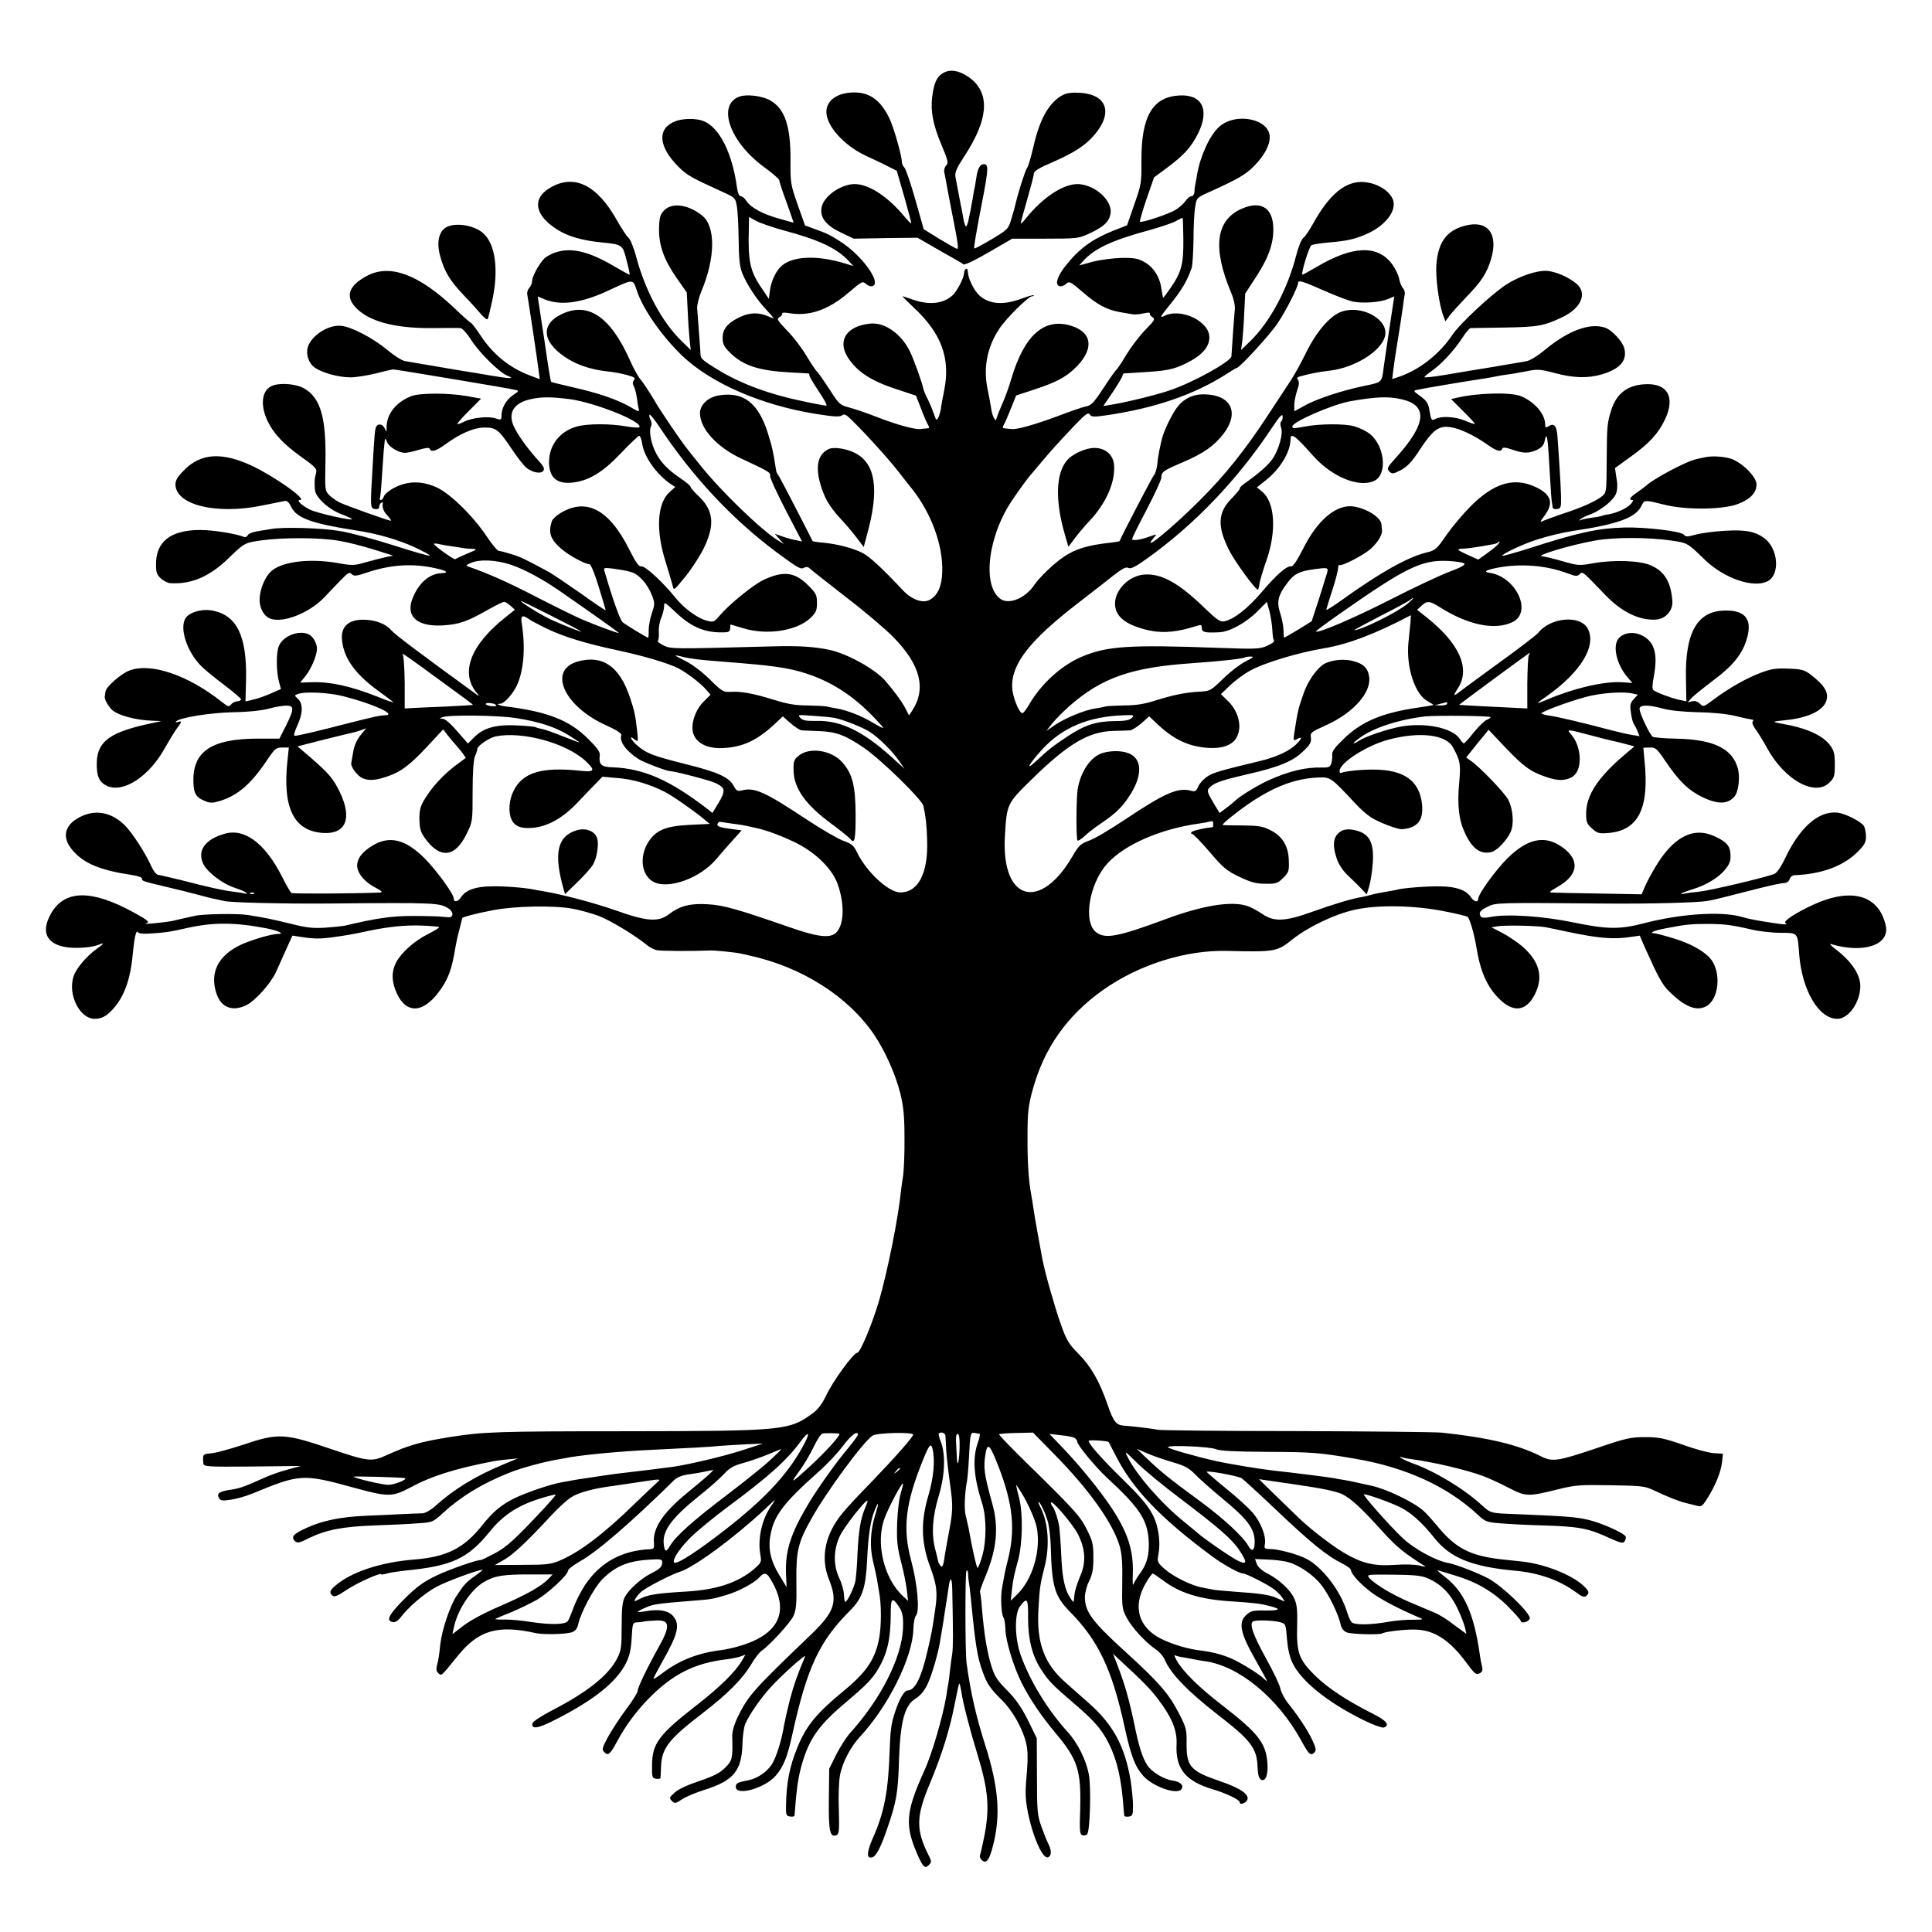 <?xml version="1.0" standalone="no"?>
<!DOCTYPE svg PUBLIC "-//W3C//DTD SVG 20010904//EN"
 "http://www.w3.org/TR/2001/REC-SVG-20010904/DTD/svg10.dtd">
<svg version="1.0" xmlns="http://www.w3.org/2000/svg"
 width="1024pt" height="1024pt" viewBox="0 0 1024 1024"
 preserveAspectRatio="xMidYMid meet">
<g transform="translate(0,1024) scale(0.1,-0.1)"
fill="#000000" stroke="none">
<path d="M4997 9852 c-32 -19 -47 -53 -56 -124 -10 -76 4 -149 49 -256 35 -83
38 -96 25 -109 -8 -8 -13 -24 -10 -36 2 -12 12 -60 20 -107 9 -47 22 -116 30
-155 23 -116 26 -145 18 -144 -4 0 -46 24 -93 52 l-84 52 -44 155 c-24 85 -50
162 -58 171 -8 8 -14 22 -14 30 0 34 -44 188 -67 234 -46 94 -103 135 -185
135 -88 0 -148 -41 -148 -103 0 -75 94 -179 210 -233 41 -19 95 -44 119 -57
l44 -22 39 -135 c21 -74 38 -139 38 -143 0 -5 -16 11 -36 35 -84 101 -180 167
-255 172 -74 6 -176 -63 -185 -126 -8 -52 25 -94 104 -131 l67 -32 169 3 169
2 76 -44 c42 -24 94 -54 116 -66 22 -12 45 -26 51 -31 6 -5 59 20 135 64 l124
72 175 0 c171 0 176 1 235 28 75 35 103 61 111 104 12 66 -75 149 -165 157
-78 6 -190 -65 -284 -182 -15 -19 -27 -30 -27 -25 0 4 16 62 35 128 19 66 35
127 35 136 0 12 31 31 98 59 120 53 176 90 224 147 98 115 65 212 -76 221 -43
3 -72 -1 -92 -11 -73 -38 -124 -128 -157 -276 -13 -54 -27 -105 -34 -112 -9
-12 -45 -124 -59 -184 -2 -11 -12 -47 -22 -80 -18 -60 -18 -60 -106 -113 -49
-29 -90 -51 -92 -49 -4 4 8 75 50 291 24 130 25 156 1 156 -20 0 -33 -22 -40
-70 -4 -25 -8 -49 -9 -55 -2 -5 -7 -32 -11 -60 -5 -27 -10 -52 -10 -55 -1 -3
-5 -24 -10 -47 -4 -24 -11 -43 -15 -43 -4 0 -11 21 -15 48 -5 26 -9 52 -11 57
-3 17 -25 129 -30 158 -4 22 6 46 46 107 134 203 140 345 19 425 -50 33 -96
39 -132 17z"/>
<path d="M3919 9728 c-119 -43 -53 -237 126 -370 47 -34 85 -67 85 -73 0 -6
17 -59 39 -118 21 -59 38 -107 37 -107 -1 0 -35 9 -76 21 -87 24 -150 58 -174
94 -9 14 -22 25 -30 25 -8 0 -16 18 -20 47 -25 184 -94 320 -179 352 -39 15
-111 14 -151 -3 -94 -39 -86 -133 19 -239 46 -46 70 -59 226 -130 75 -34 77
-36 84 -78 5 -24 9 -105 10 -179 1 -105 6 -145 20 -180 24 -59 76 -138 126
-191 21 -23 39 -43 39 -45 0 -2 -16 4 -35 12 -46 19 -92 17 -140 -5 -66 -30
-95 -64 -95 -111 0 -33 7 -47 38 -78 70 -70 153 -97 322 -106 52 -3 96 -5 98
-6 1 0 2 -5 2 -10 0 -6 23 -44 50 -85 28 -41 46 -75 40 -75 -6 0 -57 9 -113
21 -187 38 -339 94 -465 171 -75 46 -89 58 -89 78 0 8 -4 60 -8 115 -4 55 -9
114 -10 131 -1 17 9 57 22 89 75 178 77 345 4 403 -73 58 -157 70 -200 28 -22
-23 -26 -36 -28 -94 -2 -90 25 -167 93 -265 l54 -77 5 -98 c2 -53 7 -122 10
-152 l6 -55 -46 45 c-106 102 -196 270 -245 456 -12 43 -29 86 -39 94 -10 8
-37 50 -61 92 -105 188 -227 248 -354 173 -99 -58 -82 -148 41 -224 57 -35
131 -56 233 -66 109 -11 110 -11 131 -95 11 -40 18 -74 16 -76 -1 -1 -36 18
-77 42 -135 80 -227 103 -310 78 -25 -7 -56 -24 -67 -36 -30 -33 -63 -95 -63
-119 0 -11 -7 -27 -15 -35 -8 -9 -13 -25 -10 -37 5 -26 55 -356 61 -410 l5
-37 -50 19 c-112 42 -200 114 -268 219 -21 31 -42 59 -47 61 -6 2 -48 40 -94
84 -184 172 -333 228 -453 167 -97 -50 -120 -106 -68 -165 67 -76 203 -115
404 -114 77 1 147 1 156 0 9 0 36 -30 59 -67 45 -68 148 -169 189 -185 44 -18
16 -17 -91 1 -58 10 -123 21 -145 24 -31 5 -178 30 -306 52 -15 2 -58 29 -95
60 -76 63 -189 122 -244 127 -66 7 -155 -49 -176 -111 -12 -38 3 -87 36 -110
39 -28 127 -52 190 -52 29 0 90 10 135 21 45 12 87 21 92 21 13 0 613 -100
644 -108 24 -5 23 -6 -11 -29 -36 -25 -60 -68 -60 -109 0 -22 -3 -23 -30 -14
-38 14 -126 4 -168 -17 -17 -9 -34 -15 -36 -12 -2 2 25 33 61 69 l65 65 -77
14 c-100 17 -249 17 -294 -1 -80 -32 -128 -92 -130 -162 0 -30 -1 -31 -9 -10
-10 23 -34 30 -45 12 -8 -12 -10 -38 -20 -213 -13 -217 -13 -222 13 -225 14
-2 22 2 22 12 0 8 5 18 10 21 6 4 10 3 9 -2 -4 -23 3 -43 26 -67 13 -14 20
-26 16 -26 -12 0 -230 78 -269 96 -17 8 -43 26 -56 39 -24 24 -24 27 -21 177
4 232 -25 336 -109 387 -39 25 -124 34 -169 18 -59 -20 -71 -101 -28 -190 32
-66 83 -120 177 -188 79 -56 85 -64 79 -88 -8 -28 -9 -39 -6 -85 1 -40 71
-105 140 -131 29 -11 55 -23 57 -26 7 -12 -186 31 -223 50 -45 22 -74 51 -53
51 41 0 -131 122 -252 180 -159 75 -272 69 -360 -20 -36 -35 -48 -55 -48 -77
0 -109 216 -162 456 -113 60 12 116 23 125 25 10 2 22 -9 32 -31 29 -60 109
-89 342 -125 114 -17 224 -49 314 -90 46 -22 82 -41 79 -44 -3 -3 -88 21 -190
54 -101 32 -229 67 -284 76 -96 17 -305 23 -368 11 -16 -3 -49 -8 -73 -12 -25
-4 -47 -13 -50 -21 -3 -8 -12 -12 -22 -8 -44 17 -164 36 -229 36 -158 0 -237
-62 -235 -185 0 -41 5 -54 27 -73 15 -13 37 -24 49 -24 109 -7 206 34 304 128
89 86 88 86 180 99 117 16 309 15 408 -2 44 -7 127 -28 184 -46 l105 -33 -40
-8 c-21 -5 -69 -17 -105 -27 -61 -18 -72 -18 -145 -5 -152 27 -300 9 -357 -43
-29 -26 -55 -83 -60 -134 -6 -53 18 -103 56 -117 67 -25 205 29 285 112 27 29
68 71 91 95 36 37 43 41 55 29 12 -12 24 -11 83 9 117 39 226 48 337 27 76
-14 105 -29 57 -31 -62 -2 -117 -47 -151 -125 -44 -100 15 -159 154 -152 86 5
129 19 235 79 44 25 86 46 93 46 6 0 22 -10 34 -21 l23 -21 -49 -39 c-187
-148 -243 -296 -152 -403 12 -14 12 -17 2 -10 -311 226 -437 321 -457 344 -27
32 -78 53 -138 55 -87 4 -131 -36 -122 -110 10 -93 67 -174 184 -261 43 -31
82 -61 87 -65 5 -5 -31 7 -80 27 -147 58 -253 81 -351 78 l-62 -2 29 36 c30
38 60 109 60 143 0 30 -21 66 -44 77 -53 24 -136 -9 -158 -62 -15 -35 -14
-137 1 -191 l10 -37 -52 -23 c-29 -13 -71 -28 -94 -33 l-42 -10 3 112 c6 237
-50 350 -186 371 -52 8 -115 -11 -134 -41 -34 -51 5 -175 80 -252 17 -18 72
-63 121 -100 49 -37 90 -72 92 -77 2 -6 -7 -11 -19 -12 -13 -1 -28 -9 -34 -18
-10 -13 -16 -11 -50 16 -178 141 -375 208 -488 165 -46 -18 -125 -87 -127
-112 -1 -8 -2 -20 -4 -26 -2 -16 23 -59 44 -75 35 -27 125 -50 206 -53 l50 -2
-45 -10 c-223 -46 -293 -95 -297 -207 -2 -74 12 -106 53 -126 87 -41 225 49
309 202 21 37 48 82 61 100 29 38 30 44 6 36 -9 -3 -13 -2 -9 3 19 20 177 46
302 49 79 1 153 9 190 19 32 9 74 16 92 16 43 0 43 -17 -1 -106 l-35 -69 -118
0 c-237 -1 -337 -65 -338 -216 0 -74 11 -94 62 -115 26 -11 39 -11 77 0 98 30
168 91 259 228 34 50 42 56 73 56 l35 0 -7 -66 c-28 -254 33 -378 190 -387
120 -7 154 78 87 217 -35 71 -57 98 -155 183 l-69 59 129 33 c71 18 141 35
156 38 15 3 39 10 53 15 l26 10 -31 -38 c-20 -25 -33 -56 -38 -88 -5 -27 -9
-52 -10 -57 -6 -19 32 -70 60 -82 36 -15 73 -11 138 12 68 24 117 62 207 159
l82 88 23 -30 c12 -16 31 -38 41 -49 10 -11 27 -32 38 -46 l18 -26 -42 -31
c-78 -57 -144 -129 -185 -203 -15 -27 -20 -53 -19 -96 2 -51 7 -66 37 -106 77
-100 154 -89 213 33 32 65 32 66 32 225 0 103 5 170 13 188 7 16 12 32 12 37
0 17 62 59 98 67 141 28 372 -35 475 -130 55 -51 50 -61 -30 -52 -200 21 -302
-9 -350 -105 -25 -48 -30 -114 -12 -153 17 -37 50 -50 111 -45 80 7 160 51
237 132 36 38 81 85 100 104 l34 35 81 -7 c80 -6 172 -33 251 -74 41 -21 157
-102 208 -145 l29 -24 -104 -5 c-128 -6 -180 -27 -221 -90 -51 -80 -37 -181
30 -214 81 -38 246 23 330 123 26 31 67 78 91 104 l43 48 -48 6 c-69 9 -85 15
-80 28 3 7 8 11 13 11 5 -1 29 -4 54 -8 25 -3 56 -8 70 -10 14 -3 39 -8 55
-12 61 -12 132 -38 215 -77 107 -51 197 -137 228 -218 40 -109 37 -223 -8
-264 -32 -29 -99 -21 -244 30 -274 95 -349 117 -433 122 -93 6 -150 -8 -209
-54 -55 -41 -116 -37 -276 20 -107 38 -289 87 -388 103 -14 2 -34 6 -45 8 -50
11 -166 20 -232 18 -83 -1 -135 -20 -159 -57 -16 -25 -39 -30 -39 -7 0 23 -92
150 -155 213 -102 102 -188 122 -279 65 -48 -31 -70 -56 -77 -92 -8 -41 29
-92 91 -126 43 -23 46 -28 25 -29 -156 -6 -457 -7 -466 -2 -5 5 -28 43 -49 86
-90 178 -200 260 -307 227 -103 -30 -144 -90 -110 -160 22 -44 102 -105 167
-126 28 -9 55 -21 60 -26 6 -6 5 -7 -5 -4 -8 2 -37 7 -65 10 -57 7 -123 22
-275 61 -58 14 -113 27 -122 28 -10 1 -26 22 -39 52 -33 71 -100 174 -139 212
-66 64 -144 82 -220 50 -96 -41 -118 -111 -56 -183 60 -71 148 -107 316 -132
33 -5 54 -13 53 -20 -3 -11 6 -14 142 -46 39 -9 104 -25 145 -36 41 -11 86
-23 100 -25 14 -3 36 -8 50 -11 33 -8 320 -15 550 -13 574 5 590 4 638 -27 13
-8 22 -23 20 -32 -3 -14 -11 -16 -43 -12 -22 3 -96 5 -165 5 -115 0 -186 -10
-365 -52 -11 -2 -56 -7 -100 -10 -65 -4 -99 -1 -185 21 -103 25 -122 29 -225
46 -54 9 -245 6 -285 -5 -14 -3 -36 -8 -50 -11 -14 -3 -41 -9 -60 -14 -38 -9
-177 -22 -146 -14 16 5 15 8 -10 26 -16 10 -58 34 -94 52 -213 108 -349 92
-412 -51 -35 -78 -6 -133 80 -151 48 -11 139 -6 178 8 40 16 40 12 -2 -18 -57
-42 -110 -104 -124 -147 -32 -96 32 -225 112 -225 37 0 63 14 98 53 59 66 92
157 104 294 8 83 18 126 26 113 6 -9 29 -11 81 -7 72 5 86 7 179 28 139 31
253 31 420 -1 65 -13 102 -30 64 -30 -34 0 -136 -30 -194 -56 -123 -56 -171
-150 -132 -262 25 -74 87 -96 161 -58 47 25 127 115 154 174 14 31 39 88 56
125 l31 68 45 -7 c89 -13 109 -12 253 11 19 3 64 12 100 20 109 23 203 33 291
29 46 -2 86 -5 88 -8 3 -3 -23 -19 -57 -36 -74 -37 -144 -100 -171 -152 -25
-50 -24 -102 5 -165 50 -106 136 -104 220 7 51 67 71 121 90 240 3 19 12 61
21 93 8 32 15 59 15 61 0 5 75 25 160 41 114 23 324 27 422 9 42 -7 107 -26
145 -40 62 -25 190 -102 253 -154 14 -11 36 -23 50 -26 22 -5 177 -6 280 -2
27 2 140 -10 170 -17 3 -1 21 -5 40 -9 280 -61 524 -216 663 -420 58 -86 114
-211 139 -312 17 -70 22 -120 22 -234 1 -80 -3 -170 -7 -200 -5 -30 -10 -68
-12 -85 -13 -135 -70 -421 -116 -580 -36 -123 -100 -275 -115 -275 -20 0 -130
-151 -166 -228 -21 -44 -43 -73 -72 -94 -124 -90 -153 -93 -986 -94 -683 0
-759 -3 -930 -30 -158 -25 -222 -43 -339 -96 -80 -37 -99 -35 -291 30 -253 86
-283 88 -476 23 -67 -22 -140 -42 -165 -44 -45 -4 -45 -4 -41 -54 2 -17 21
-18 259 -16 l258 3 -70 -19 c-38 -10 -95 -30 -125 -44 -100 -45 -129 -56 -177
-63 -59 -8 -76 -20 -63 -43 8 -15 17 -17 63 -10 29 4 82 19 118 34 249 103
265 104 534 30 182 -50 204 -50 300 1 113 61 238 100 440 139 17 3 53 8 80 10
l50 5 -80 -33 c-147 -62 -256 -128 -360 -221 -22 -20 -51 -36 -65 -37 -14 0
-61 -2 -105 -4 -44 -2 -132 -7 -195 -9 -135 -6 -227 -25 -310 -62 -74 -33 -89
-49 -68 -71 15 -14 22 -12 79 16 88 43 179 60 349 66 80 3 181 7 224 11 79 5
81 6 134 55 95 87 210 157 349 212 66 27 186 59 268 73 17 3 41 7 55 10 90 15
275 32 425 39 174 8 338 17 365 21 14 1 72 5 130 8 l105 5 -105 -34 c-94 -31
-276 -75 -370 -89 -51 -7 -186 -24 -250 -31 -30 -3 -82 -10 -115 -15 -33 -5
-78 -12 -100 -15 -23 -3 -52 -8 -65 -10 -14 -3 -41 -8 -60 -11 -60 -10 -192
-55 -255 -86 -71 -36 -113 -72 -168 -141 -97 -123 -189 -169 -362 -183 -177
-14 -334 -66 -417 -138 -31 -26 -34 -38 -15 -54 9 -8 30 1 77 33 56 37 180 92
180 81 0 -3 14 -1 30 4 17 5 59 11 93 15 251 24 336 63 452 206 70 87 146 137
260 174 47 15 88 25 90 23 2 -2 -24 -32 -57 -68 -158 -169 -202 -210 -269
-245 -38 -20 -70 -35 -71 -34 -10 5 -167 -49 -237 -83 -68 -33 -101 -57 -169
-124 -83 -84 -98 -115 -59 -122 11 -2 27 8 40 25 42 55 123 125 186 160 49 28
224 93 250 93 2 0 -16 -14 -40 -32 -50 -35 -58 -45 -100 -108 -34 -52 -76
-177 -85 -253 -7 -65 -10 -85 -19 -118 -4 -17 -1 -30 9 -38 17 -14 11 -20 106
97 108 132 211 161 410 116 42 -9 163 -6 192 5 18 7 28 20 33 43 13 61 83 192
127 237 71 71 137 98 256 105 52 3 62 1 62 -13 0 -25 -11 -36 -58 -60 -54 -27
-118 -85 -140 -125 -13 -24 -17 -58 -17 -156 0 -111 -3 -130 -24 -170 -45 -89
-157 -178 -344 -275 -57 -29 -103 -60 -105 -69 -7 -34 31 -28 129 23 199 102
315 195 366 294 20 40 27 71 31 135 4 75 6 82 26 83 11 0 30 2 41 5 11 2 40 4
63 5 72 4 76 -29 16 -136 -61 -109 -114 -219 -114 -236 0 -10 -28 -55 -63
-101 -34 -46 -77 -112 -96 -147 -30 -56 -32 -65 -18 -78 21 -21 30 -13 71 63
45 82 99 154 162 219 127 130 244 190 413 210 30 4 65 11 78 16 l24 9 -18 -31
c-36 -61 -118 -142 -242 -238 -199 -155 -234 -202 -235 -316 -1 -65 1 -70 22
-73 12 -2 22 0 23 5 0 4 2 33 3 63 4 95 42 143 219 279 134 103 211 181 257
257 19 33 44 65 55 73 46 32 155 151 171 187 14 32 17 66 15 181 -2 163 9 208
80 334 81 145 275 408 324 440 23 15 215 20 215 5 0 -12 -96 -121 -226 -256
-62 -63 -128 -134 -147 -158 -94 -113 -120 -237 -73 -354 48 -120 30 -172
-102 -298 -300 -287 -328 -319 -383 -433 -19 -40 -29 -76 -28 -102 3 -115 1
-126 -38 -165 -29 -28 -60 -44 -137 -70 -60 -20 -111 -43 -130 -61 -29 -26
-30 -29 -15 -44 15 -16 19 -15 55 9 22 14 75 36 120 50 151 48 195 100 199
240 1 44 8 95 16 111 21 48 82 136 133 191 57 64 192 184 183 164 -44 -105
-59 -149 -81 -231 -13 -52 -27 -114 -31 -136 -11 -74 -42 -172 -65 -206 -28
-41 -75 -72 -120 -82 -62 -12 -70 -16 -70 -36 0 -50 153 -8 211 59 41 47 62
98 88 217 78 355 143 496 307 659 65 66 83 119 90 271 6 127 18 209 40 260 22
55 24 41 2 -27 -25 -82 -29 -167 -11 -242 8 -34 17 -74 20 -91 3 -16 8 -48 12
-71 13 -67 13 -178 1 -245 -21 -114 -67 -182 -193 -285 -139 -115 -194 -181
-240 -294 -42 -102 -59 -189 -61 -310 -1 -50 1 -55 22 -58 12 -2 22 0 23 5 1
4 2 26 4 48 10 123 20 180 46 259 38 113 90 182 222 293 110 93 141 125 172
178 48 81 66 160 66 292 0 75 6 86 30 56 32 -41 38 -63 35 -135 -7 -155 -118
-374 -280 -553 -20 -22 -53 -74 -74 -115 l-37 -75 -2 -162 c-2 -169 6 -203 40
-190 14 5 16 23 13 134 -3 70 0 153 6 183 12 67 56 151 106 205 149 159 280
422 283 571 1 32 7 63 13 70 22 21 9 167 -25 294 -46 170 -30 303 63 532 32
80 42 91 50 61 15 -59 7 -153 -21 -248 -42 -140 -39 -251 9 -380 35 -94 40
-135 27 -223 -15 -105 -19 -129 -43 -230 -32 -137 -65 -202 -104 -202 -18 0
-46 -50 -68 -120 -19 -59 -23 -91 -27 -205 -7 -211 -29 -324 -90 -460 -33 -76
-33 -111 1 -98 19 7 45 58 77 153 49 141 57 190 62 364 7 203 30 289 89 324
22 13 44 39 59 69 25 49 62 177 72 248 4 22 8 51 11 65 2 14 7 43 10 65 3 22
8 51 10 65 3 14 7 46 11 72 8 64 19 61 20 -4 5 -231 5 -308 0 -343 -4 -22 -9
-62 -12 -90 -3 -27 -7 -60 -9 -71 -3 -12 -7 -39 -10 -60 -18 -110 -76 -310
-117 -399 -100 -221 -105 -291 -33 -452 27 -60 37 -69 58 -47 14 14 14 19 -3
52 -67 134 -66 205 7 378 64 153 106 288 132 422 11 58 22 107 24 109 2 2 7
-17 11 -42 8 -59 48 -212 86 -335 58 -190 66 -285 34 -442 -9 -43 -18 -84 -21
-91 -3 -8 2 -20 11 -27 24 -20 39 2 60 85 39 159 27 304 -43 525 -50 157 -78
282 -99 435 -8 54 -8 477 -1 488 5 7 8 2 9 -13 0 -14 2 -34 4 -45 2 -11 7 -47
10 -80 24 -251 35 -319 63 -395 23 -64 39 -88 101 -150 60 -59 113 -154 131
-235 7 -29 8 -80 4 -129 -4 -45 -8 -99 -8 -121 -3 -125 78 -364 119 -349 19 8
19 37 1 72 -8 15 -24 56 -37 92 -21 59 -23 83 -23 266 l-1 201 -47 96 c-35 70
-65 112 -111 159 -54 54 -66 74 -84 133 -22 71 -38 170 -49 305 -3 41 -8 78
-10 82 -2 3 10 38 26 76 63 148 75 266 39 393 -44 160 -48 191 -35 268 11 57
23 44 69 -74 77 -200 90 -336 47 -500 -6 -22 -13 -53 -16 -70 -3 -16 -9 -48
-13 -71 -9 -49 -4 -143 8 -158 5 -6 9 -35 10 -64 1 -58 44 -200 87 -284 42
-83 105 -176 178 -263 118 -140 137 -198 131 -408 -4 -108 -2 -129 11 -134 8
-3 20 -1 26 5 15 15 22 247 9 317 -14 76 -59 167 -112 225 -108 119 -201 272
-250 410 -31 89 -33 216 -3 256 38 51 44 43 43 -63 0 -113 22 -200 70 -273 39
-60 59 -81 173 -178 108 -93 145 -135 184 -211 45 -90 68 -189 79 -346 1 -16
3 -34 4 -38 0 -5 11 -7 24 -5 20 3 22 9 22 58 0 30 -6 89 -12 130 -31 185 -93
300 -224 415 -31 28 -86 75 -121 107 -114 100 -155 211 -144 392 6 109 9 130
32 220 29 112 20 236 -21 316 -9 17 -13 30 -11 30 9 0 39 -64 51 -110 6 -25
13 -81 14 -125 6 -217 20 -264 103 -349 149 -151 222 -305 287 -603 35 -160
56 -215 100 -265 50 -57 177 -102 202 -72 16 20 -4 41 -48 47 -47 7 -111 47
-133 82 -26 41 -45 102 -69 221 -26 124 -50 208 -85 299 l-27 70 33 -31 c129
-119 165 -156 205 -209 74 -97 102 -166 99 -238 -7 -131 46 -197 193 -241 68
-20 141 -55 141 -67 0 -17 29 -9 40 10 15 29 -36 64 -143 100 -158 54 -179 78
-178 201 1 73 -2 84 -40 158 -54 105 -104 163 -284 327 -177 161 -215 213
-215 290 0 23 10 61 23 86 17 35 22 61 22 124 0 71 -4 88 -35 149 -35 71 -66
105 -342 375 -70 69 -125 127 -123 129 3 3 44 6 92 7 l88 2 110 -112 c185
-187 315 -369 350 -492 11 -38 15 -91 13 -190 -2 -131 -1 -141 24 -188 27 -51
98 -129 155 -168 18 -12 38 -35 45 -51 31 -75 120 -168 282 -294 174 -134 208
-178 211 -276 2 -42 7 -61 18 -68 25 -14 40 26 34 92 -9 103 -50 155 -237 300
-127 98 -209 179 -244 240 -10 18 -14 30 -9 27 6 -4 28 -9 49 -12 22 -4 46 -8
54 -10 8 -2 35 -7 59 -10 179 -26 383 -194 507 -419 41 -75 50 -84 70 -65 11
12 10 22 -10 65 -24 52 -75 129 -131 199 -17 22 -35 56 -39 75 -3 19 -38 92
-77 162 -68 124 -88 181 -68 194 14 9 108 6 144 -4 29 -8 30 -10 36 -88 4 -50
14 -96 29 -127 45 -96 186 -210 377 -304 51 -25 100 -43 108 -39 33 12 13 37
-57 72 -136 68 -242 138 -308 203 -86 85 -99 122 -95 264 2 83 -1 114 -15 144
-20 45 -77 99 -142 133 -30 15 -51 35 -57 51 l-9 26 67 -3 c36 -1 84 -7 106
-13 61 -16 139 -70 180 -124 40 -52 88 -152 100 -205 5 -23 15 -36 33 -44 27
-10 174 -14 189 -5 14 9 116 21 170 20 102 -1 184 -53 273 -173 46 -62 54 -69
72 -59 15 8 18 17 13 37 -4 15 -9 41 -11 57 -31 223 -84 341 -188 419 -28 22
-44 37 -35 33 9 -3 50 -15 90 -27 113 -34 200 -84 279 -162 38 -38 70 -74 70
-79 0 -17 45 -5 48 13 5 27 -142 169 -218 211 -51 28 -175 76 -210 82 -68 11
-187 76 -250 137 -72 69 -212 228 -201 228 20 0 135 -41 191 -68 56 -27 117
-81 182 -163 85 -107 200 -153 428 -174 126 -11 235 -50 324 -115 30 -23 43
-27 53 -19 19 16 16 25 -14 54 -65 60 -208 116 -328 129 -27 3 -75 8 -105 11
-170 19 -248 60 -346 182 -22 26 -52 60 -69 75 -49 45 -195 116 -275 133 -8 2
-36 8 -63 14 -26 6 -64 14 -83 17 -20 3 -46 7 -57 10 -29 5 -199 27 -312 39
-80 9 -235 35 -305 50 -119 27 -260 67 -260 75 0 12 223 3 255 -11 21 -9 100
-13 265 -14 248 -1 283 -4 475 -37 265 -45 485 -146 645 -294 43 -40 49 -42
125 -48 44 -4 145 -9 225 -11 192 -6 238 -15 353 -68 57 -26 70 -28 78 -16 5
8 7 19 6 24 -5 18 -130 74 -200 90 -66 15 -117 19 -385 30 -132 5 -131 4 -180
49 -96 87 -246 178 -367 221 -27 10 -54 23 -60 28 -7 7 -7 8 0 5 6 -3 32 -9
58 -12 114 -15 291 -57 377 -89 30 -11 91 -39 135 -62 92 -48 104 -48 261 -9
93 23 116 25 280 22 170 -3 182 -4 234 -29 60 -29 136 -59 161 -64 9 -2 33 -8
52 -13 36 -10 37 -9 66 36 42 66 72 139 78 192 l5 45 -47 3 c-26 1 -100 21
-164 44 -101 35 -127 41 -201 41 -77 0 -101 -5 -253 -57 -214 -72 -239 -76
-303 -43 -119 60 -278 98 -524 124 -36 3 -384 7 -775 8 -390 0 -719 4 -730 7
-18 5 -125 18 -180 22 -39 3 -54 22 -84 109 -43 125 -87 203 -155 272 -52 52
-64 73 -93 155 -31 86 -83 269 -98 345 -11 57 -44 240 -49 280 -4 23 -8 50
-10 62 -14 71 -21 176 -20 308 0 130 4 163 27 248 60 221 183 395 372 529 190
135 440 214 660 208 252 -6 264 -4 345 61 84 67 226 135 334 158 119 26 307
23 467 -8 63 -12 120 -26 127 -30 11 -7 36 -91 47 -161 21 -129 56 -209 120
-273 76 -76 144 -68 190 23 46 91 25 173 -63 251 -29 25 -78 58 -109 74 l-58
30 35 6 c42 6 200 3 250 -5 19 -4 76 -15 125 -26 157 -33 237 -40 328 -26 l48
7 25 -58 c71 -159 94 -202 130 -237 83 -82 144 -107 196 -80 71 37 83 187 21
256 -33 38 -107 79 -191 104 -45 14 -91 26 -102 27 -33 2 -8 14 60 27 105 20
131 23 215 23 90 0 128 -4 235 -29 41 -10 112 -18 157 -18 94 -1 90 4 99 -114
15 -192 104 -342 202 -342 60 0 122 88 122 174 0 62 -49 134 -135 198 -22 17
-31 28 -20 24 172 -51 311 -5 290 97 -35 162 -180 205 -382 113 -94 -43 -164
-89 -150 -98 16 -10 -2 -10 -78 2 -77 12 -111 18 -160 32 -108 29 -322 14
-510 -35 -130 -34 -196 -33 -376 4 -164 34 -352 46 -439 29 -32 -6 -47 -5 -52
3 -12 20 -4 31 38 52 42 21 50 21 629 16 234 -2 488 5 535 14 35 6 64 13 270
66 63 16 125 29 137 29 13 0 24 8 28 20 3 11 14 20 23 21 148 6 261 48 338
124 36 36 44 51 44 80 0 20 -5 45 -10 56 -14 24 -100 68 -142 72 -101 10 -201
-80 -280 -249 -18 -38 -40 -69 -52 -75 -45 -19 -342 -89 -400 -95 -33 -3 -69
-8 -78 -10 -10 -3 -18 -3 -18 -1 0 3 30 14 68 26 105 33 191 105 194 162 2 61
-13 83 -81 115 -115 55 -222 0 -319 -164 -22 -37 -47 -84 -55 -104 l-16 -38
-218 4 c-120 2 -231 4 -248 5 -29 1 -28 2 23 32 114 65 117 151 7 219 -86 53
-174 31 -275 -69 -62 -61 -155 -190 -155 -214 0 -22 -23 -17 -39 8 -25 37 -77
56 -160 57 -70 2 -204 -9 -229 -17 -6 -2 -28 -6 -47 -9 -43 -7 -76 -14 -98
-20 -9 -3 -28 -7 -42 -10 -56 -9 -151 -38 -260 -77 -150 -54 -207 -56 -270
-13 -25 17 -60 36 -79 42 -82 28 -235 4 -431 -69 -254 -94 -321 -107 -369 -71
-72 53 -39 257 58 365 90 100 282 184 486 212 22 3 48 8 58 11 9 3 17 1 17 -5
0 -6 0 -14 0 -18 0 -5 -3 -8 -7 -8 -39 -3 -104 -18 -108 -26 -4 -5 -2 -9 4 -9
6 0 47 -43 92 -95 71 -84 90 -100 157 -132 63 -30 89 -37 139 -37 57 -1 65 2
94 31 29 28 32 37 30 89 -1 78 -33 132 -98 164 -41 21 -62 24 -150 25 -57 0
-103 1 -103 3 0 8 77 70 146 117 129 87 241 129 360 134 66 3 68 1 197 -137
26 -29 64 -62 85 -75 41 -26 138 -63 162 -62 82 6 116 46 107 132 -13 124 -94
183 -254 184 -67 1 -161 -9 -175 -18 -5 -2 -8 3 -8 11 0 42 144 135 257 165
165 45 308 28 344 -40 39 -71 42 -89 33 -188 -11 -118 -2 -197 30 -265 39 -85
83 -116 141 -102 30 8 79 59 101 105 20 41 14 122 -12 172 -17 35 -148 171
-196 205 l-27 19 59 74 60 73 87 -92 c99 -104 136 -131 221 -159 58 -20 97
-20 133 0 58 31 55 160 -4 227 -26 28 -20 28 99 -4 53 -14 107 -28 118 -30 12
-2 43 -10 70 -17 l49 -13 -58 -49 c-138 -119 -198 -211 -198 -307 0 -45 3 -54
31 -79 29 -26 37 -28 87 -24 159 13 218 131 191 386 l-6 66 34 1 c32 1 37 -4
92 -85 66 -96 116 -144 189 -179 81 -38 132 -37 168 4 21 24 31 102 18 149
-29 106 -129 154 -327 158 -62 1 -117 6 -124 10 -15 9 -70 124 -70 148 0 22
45 23 125 1 37 -10 107 -17 185 -19 77 -1 152 -9 195 -19 39 -10 78 -18 87
-19 11 -1 14 -5 8 -11 -5 -5 0 -21 14 -40 13 -17 41 -62 62 -101 93 -170 255
-259 331 -182 25 24 28 34 28 95 0 54 -4 73 -23 99 -40 56 -127 95 -262 118
-51 9 -47 11 23 18 116 11 198 49 216 100 16 45 -6 83 -84 143 -31 23 -47 28
-116 30 -66 3 -91 -1 -147 -22 -75 -28 -170 -82 -250 -142 -52 -39 -54 -40
-72 -22 -12 12 -26 17 -42 13 l-23 -6 20 23 c11 12 62 53 112 91 103 76 155
138 179 215 35 108 -2 160 -112 158 -148 -1 -214 -116 -208 -365 l2 -116 -39
8 c-44 10 -118 38 -135 51 -8 6 -7 27 2 75 20 109 6 172 -49 207 -54 36 -127
24 -147 -23 -19 -47 5 -129 54 -188 l28 -33 -55 4 c-95 6 -258 -32 -404 -95
-24 -10 -43 -17 -43 -15 0 1 21 18 48 36 180 127 265 266 218 357 -38 75 -197
62 -263 -21 -10 -12 -103 -84 -208 -159 -104 -76 -197 -144 -205 -151 -37 -29
-40 -26 -14 14 70 105 10 240 -167 380 l-48 38 23 21 c29 28 43 27 97 -7 151
-96 296 -125 388 -78 104 54 15 240 -124 260 -34 5 -21 14 37 26 127 25 263
14 377 -29 43 -16 51 -17 64 -4 15 16 14 16 137 -112 85 -88 178 -134 265
-129 52 2 93 48 89 99 -8 101 -41 156 -113 188 -58 26 -194 31 -305 12 -75
-14 -81 -13 -163 10 -47 14 -95 25 -107 26 -51 1 148 61 279 84 102 18 277 18
404 0 86 -13 85 -12 177 -102 103 -99 260 -153 334 -113 66 35 55 173 -18 227
-49 36 -98 46 -206 40 -56 -3 -126 -12 -156 -20 -46 -13 -56 -13 -65 -1 -13
18 -203 41 -316 38 -141 -4 -246 -27 -503 -110 -76 -24 -141 -42 -143 -40 -8
7 106 61 177 84 68 22 135 38 198 48 236 35 331 70 361 131 18 35 12 35 131 6
113 -27 306 -24 382 6 66 25 98 60 98 104 0 41 -82 121 -140 137 -43 12 -100
14 -135 6 -11 -2 -33 -7 -50 -11 -52 -13 -224 -104 -261 -140 -6 -5 -27 -21
-47 -35 -37 -25 -47 -40 -25 -40 6 0 3 -9 -8 -21 -21 -23 -71 -46 -117 -55
-17 -2 -33 -6 -36 -8 -3 -2 -28 -7 -55 -10 -27 -4 -54 -10 -60 -13 -7 -4 -8
-3 -1 4 6 6 32 19 60 29 27 10 68 37 92 59 38 36 45 51 45 95 1 3 -2 24 -6 47
l-6 42 84 61 c98 70 146 123 181 197 57 120 12 196 -113 186 -87 -6 -144 -50
-171 -134 -22 -69 -24 -85 -25 -262 -1 -177 -1 -178 -26 -198 -34 -27 -108
-60 -210 -93 -47 -16 -93 -33 -104 -38 -15 -8 -13 -3 7 24 53 69 42 114 -38
154 -117 57 -223 27 -349 -98 -40 -40 -98 -109 -129 -153 -53 -77 -58 -82
-109 -94 -101 -26 -244 -106 -451 -255 -42 -30 -77 -52 -77 -48 0 4 14 50 31
102 17 52 31 105 31 117 0 13 4 21 8 18 12 -7 125 51 164 85 39 35 63 75 61
100 -1 8 -3 23 -3 32 -4 35 -74 81 -144 93 -91 16 -194 -68 -272 -225 -31 -61
-53 -94 -62 -92 -23 5 -80 -45 -159 -139 -72 -84 -144 -141 -195 -152 -22 -5
-38 6 -107 72 -134 130 -225 181 -314 176 -82 -4 -159 -79 -159 -154 0 -60 43
-102 134 -130 99 -31 177 -27 304 13 18 6 22 4 22 -13 0 -22 15 -26 95 -22 54
3 142 52 201 112 l49 49 14 -52 c7 -29 14 -74 15 -100 1 -26 5 -50 9 -54 4 -4
-12 -16 -35 -26 -39 -18 -59 -19 -253 -12 -484 18 -598 10 -734 -48 -104 -44
-213 -143 -275 -250 -15 -27 -32 -48 -37 -48 -17 0 -52 86 -54 135 -6 125 92
250 347 447 66 51 150 116 186 145 50 39 70 50 82 43 13 -7 37 5 96 47 257
183 485 422 670 702 34 51 50 69 52 57 2 -10 -1 -23 -6 -28 -7 -7 -7 -19 -2
-34 12 -31 -10 -112 -43 -163 -24 -36 -71 -77 -151 -134 -14 -10 -25 -21 -24
-25 1 -4 -19 -28 -44 -54 -74 -74 -77 -148 -13 -275 32 -63 145 -217 153 -208
2 1 6 17 8 34 3 17 19 71 36 119 55 156 46 308 -21 365 l-29 24 49 39 c74 59
127 146 129 212 0 42 21 28 122 -86 99 -110 240 -168 321 -131 76 34 55 199
-32 256 -19 13 -52 28 -75 34 -49 14 -181 13 -255 -1 -66 -12 -71 -12 -71 0 0
24 216 118 310 134 133 23 200 26 268 10 143 -32 133 -131 -31 -312 -45 -50
-48 -56 -33 -71 15 -14 20 -14 62 8 34 19 58 43 99 107 69 105 101 129 161
120 50 -6 127 -43 197 -92 49 -35 73 -42 79 -22 3 8 18 7 53 -5 61 -21 88 -21
132 -1 24 12 36 25 40 46 12 59 17 23 28 -180 4 -68 8 -131 10 -140 2 -9 4
-23 4 -30 1 -8 10 -12 24 -10 20 3 22 8 21 68 -1 36 -5 112 -9 170 -4 58 -8
125 -10 148 -4 54 -18 71 -45 54 -18 -11 -20 -10 -20 8 0 55 -56 120 -128 150
-54 22 -228 18 -339 -8 l-32 -7 64 -64 c36 -35 64 -66 62 -68 -2 -2 -25 6 -51
17 -52 22 -126 26 -157 10 -22 -12 -23 -9 -34 53 -5 29 -15 44 -46 67 -39 28
-40 29 -17 34 24 6 292 51 363 61 22 4 47 8 55 10 8 2 35 7 60 10 25 3 72 12
105 18 54 11 69 10 145 -10 100 -27 176 -29 251 -7 97 29 135 74 118 139 -10
36 -63 93 -98 107 -80 30 -198 -13 -322 -116 -41 -34 -79 -57 -100 -61 -19 -3
-59 -10 -89 -15 -73 -13 -107 -18 -155 -26 -22 -3 -97 -16 -167 -28 -71 -12
-128 -19 -128 -15 0 3 18 19 40 34 51 36 117 107 160 173 18 28 38 52 44 53 6
0 88 2 181 3 176 3 207 8 306 55 101 48 134 128 74 178 -41 34 -105 62 -152
67 -53 5 -147 -26 -219 -72 -77 -50 -248 -209 -286 -267 -66 -99 -170 -182
-277 -220 l-42 -14 6 47 c3 26 12 90 21 142 19 118 21 133 30 195 3 28 8 58
10 67 1 10 -3 24 -10 31 -7 7 -16 29 -20 49 -3 19 -20 54 -36 76 -76 105 -209
101 -400 -12 -41 -24 -76 -43 -77 -42 -8 7 36 150 48 156 8 5 50 11 94 15 98
8 145 19 212 51 99 49 152 129 122 185 -23 44 -85 79 -149 84 -96 8 -184 -64
-270 -220 -18 -33 -41 -67 -51 -75 -11 -8 -28 -50 -39 -95 -45 -177 -140 -354
-245 -455 l-47 -45 7 50 c3 28 8 95 10 150 l5 99 60 92 c68 105 95 186 88 272
-8 96 -72 128 -168 85 -136 -61 -154 -207 -55 -443 14 -32 22 -69 20 -90 -4
-40 -17 -228 -18 -248 -1 -27 -200 -138 -327 -181 -66 -23 -233 -64 -309 -76
l-43 -7 51 75 c28 42 51 81 51 87 0 5 3 10 8 11 4 0 41 2 82 5 144 8 180 15
250 50 82 41 120 85 120 136 0 87 -153 158 -240 113 -26 -13 -20 -3 35 65 59
73 89 124 111 190 5 14 9 81 10 150 0 69 4 147 9 174 8 48 8 48 74 78 151 68
194 93 237 137 55 56 84 109 84 154 0 98 -182 134 -269 54 -50 -46 -99 -154
-116 -252 -4 -22 -8 -47 -10 -55 -2 -8 -4 -25 -4 -37 -1 -13 -7 -23 -16 -23
-8 0 -22 -11 -31 -25 -9 -13 -32 -34 -51 -46 -36 -23 -183 -72 -191 -64 -2 2
13 56 35 120 l40 115 69 51 c90 67 127 108 164 181 63 127 22 209 -100 202
-141 -8 -201 -111 -200 -344 1 -120 -1 -129 -38 -234 l-38 -110 -76 -30 c-113
-46 -178 -94 -251 -186 -43 -55 -56 -97 -33 -106 10 -4 25 1 36 11 18 16 22
14 91 -45 76 -66 128 -93 199 -105 25 -4 54 -9 64 -11 10 -2 36 0 57 5 22 5
36 5 34 0 -3 -4 2 -13 13 -20 16 -10 13 -16 -38 -68 -30 -31 -75 -90 -100
-131 -24 -41 -48 -76 -51 -78 -4 -2 -35 -45 -69 -97 -51 -78 -66 -94 -93 -99
-18 -3 -86 -27 -152 -52 -115 -43 -216 -72 -242 -68 -7 1 -22 2 -33 3 -16 1
-18 4 -10 19 6 9 23 48 38 86 l28 70 95 31 c112 37 161 62 210 107 109 100
104 195 -13 231 -143 45 -249 -49 -318 -282 -12 -41 -32 -97 -45 -125 -12 -28
-26 -62 -30 -75 -7 -22 -8 -23 -17 -6 -6 10 -13 34 -15 54 -3 20 -11 63 -18
96 -24 113 -4 222 60 320 35 55 156 175 176 175 7 0 10 2 8 5 -3 2 -30 -5 -59
-16 -100 -38 -175 -33 -229 15 -28 25 -60 91 -61 124 0 13 -4 20 -10 17 -5 -3
-10 -13 -10 -21 0 -26 -37 -98 -62 -120 -48 -44 -122 -52 -207 -23 -30 11 -56
19 -58 19 -2 0 25 -27 61 -61 146 -136 194 -268 161 -436 -8 -38 -16 -82 -18
-100 -3 -17 -9 -39 -15 -49 -8 -14 -11 -11 -22 22 -7 21 -22 57 -33 79 -12 22
-22 48 -24 58 -4 26 -49 150 -68 190 -45 95 -132 158 -209 152 -125 -11 -178
-86 -125 -175 48 -78 123 -128 261 -173 l103 -34 27 -69 c14 -38 31 -77 37
-86 9 -15 8 -18 -9 -19 -11 -1 -26 -2 -32 -3 -27 -4 -129 24 -228 63 -56 22
-125 45 -152 52 -46 12 -52 18 -99 92 -28 43 -58 86 -67 96 -10 9 -36 49 -60
89 -24 40 -69 99 -101 131 -52 54 -55 60 -39 70 11 7 16 15 14 20 -3 4 11 5
32 2 109 -20 212 15 321 109 69 59 73 61 91 45 11 -10 26 -15 36 -11 46 18
-55 159 -166 232 -53 35 -78 48 -144 71 l-49 18 -39 110 c-37 106 -39 114 -38
235 1 183 -30 274 -108 318 -42 24 -124 34 -163 20z m234 -709 c188 -50 283
-95 346 -163 l24 -26 -49 15 c-144 43 -270 38 -330 -13 -30 -26 -55 -77 -63
-130 l-6 -46 -37 55 c-63 92 -74 142 -69 321 l1 58 36 -20 c19 -11 86 -34 147
-51z m2119 -50 c1 -129 -10 -172 -69 -257 -20 -29 -37 -51 -38 -50 -2 2 -5 22
-9 46 -8 63 -42 116 -90 143 -34 19 -55 23 -121 22 -44 -1 -113 -10 -153 -20
l-72 -20 22 25 c61 66 154 109 349 162 64 18 130 40 145 50 16 9 30 16 32 15
2 -1 3 -54 4 -116z m-2897 -268 c32 -99 132 -241 239 -345 154 -147 419 -263
711 -310 94 -15 127 -17 139 -7 11 9 22 3 52 -27 86 -85 190 -201 246 -272 32
-41 64 -82 71 -90 103 -130 166 -300 161 -442 -2 -75 -24 -124 -66 -147 -37
-21 -97 1 -145 53 -107 114 -174 176 -211 195 -50 26 -137 48 -210 55 -30 2
-54 6 -55 8 -51 102 -173 337 -180 347 -6 7 -12 18 -13 25 -17 109 -21 126
-46 206 -50 154 -127 214 -254 195 -60 -9 -104 -49 -104 -95 0 -82 91 -181
218 -240 146 -68 157 -74 154 -93 -2 -9 36 -91 83 -182 l86 -165 -33 7 c-18 3
-51 12 -72 20 l-40 14 25 -28 24 -27 -32 20 c-86 52 -303 262 -408 394 -33 41
-64 79 -68 85 -34 41 -145 204 -183 270 -26 44 -58 91 -70 105 -12 14 -37 59
-55 100 -104 233 -223 313 -364 244 -117 -57 -99 -157 43 -241 49 -29 115 -50
181 -59 69 -8 82 -11 129 -23 35 -10 41 -15 32 -26 -8 -10 -8 -19 0 -34 6 -11
13 -40 16 -63 3 -24 7 -49 9 -55 6 -18 -1 -16 -48 12 -65 37 -166 72 -295 101
-64 15 -119 28 -121 30 -2 2 -12 59 -22 128 -10 68 -20 137 -23 153 -2 15 -7
48 -11 73 -4 25 -9 57 -11 72 l-4 27 35 -15 c85 -35 195 -21 335 44 140 65
134 65 155 3z m3642 -1 c62 -28 132 -54 156 -59 55 -10 142 -3 184 14 l33 14
-5 -32 c-3 -18 -14 -95 -26 -172 -11 -77 -23 -153 -25 -170 -10 -83 -8 -81
-102 -100 -120 -25 -257 -70 -319 -106 l-53 -29 0 34 c0 18 7 53 15 76 11 31
12 46 5 56 -8 9 -6 14 7 18 52 15 104 25 157 31 147 16 299 118 299 201 0 81
-132 146 -230 113 -61 -20 -135 -104 -192 -221 -28 -57 -65 -123 -82 -148 -16
-25 -70 -106 -119 -181 -118 -181 -229 -320 -364 -454 -150 -150 -317 -285
-238 -192 15 16 13 17 -25 3 -50 -18 -92 -24 -93 -13 0 4 34 74 77 155 42 81
78 157 78 170 2 32 9 37 112 81 112 48 168 87 218 152 87 115 39 209 -108 209
-52 0 -98 -21 -132 -61 -31 -37 -79 -136 -89 -184 -3 -16 -9 -41 -12 -55 -3
-14 -8 -45 -10 -70 -3 -25 -11 -52 -19 -60 -9 -11 -166 -311 -181 -348 -1 -2
-21 -5 -45 -8 -122 -13 -188 -33 -249 -74 -53 -35 -130 -109 -161 -154 -45
-66 -129 -101 -174 -72 -102 67 -70 338 64 531 38 56 83 117 91 125 3 3 27 32
55 65 57 68 86 100 182 202 57 59 71 69 79 56 8 -13 20 -14 89 -4 253 37 462
108 633 217 29 19 54 34 57 34 15 0 180 180 218 239 45 67 107 191 107 211 0
17 21 11 137 -40z m-4001 -575 c135 -17 399 -123 372 -150 -3 -3 -34 -1 -69 5
-83 15 -203 15 -259 0 -91 -24 -149 -97 -150 -187 0 -83 39 -119 122 -111 87
9 161 53 257 154 49 52 94 94 99 94 5 0 13 -20 16 -44 11 -69 77 -162 153
-213 l22 -14 -30 -27 c-66 -59 -74 -202 -22 -367 17 -55 34 -113 38 -128 6
-29 6 -28 66 45 33 40 77 108 98 150 62 126 54 205 -30 282 -21 20 -39 41 -39
46 0 5 -26 27 -59 49 -68 46 -107 90 -132 146 -21 48 -30 108 -18 126 4 7 3
21 -2 32 -6 10 -9 23 -7 29 2 5 26 -23 52 -63 176 -265 383 -487 618 -663 119
-88 131 -95 150 -85 11 6 21 5 30 -4 7 -7 93 -75 191 -151 98 -75 211 -171
251 -212 144 -146 177 -274 101 -390 l-17 -26 -20 39 c-20 38 -61 93 -107 146
-56 63 -202 143 -296 163 -83 17 -162 22 -305 18 -528 -14 -533 -14 -573 5
-20 10 -34 21 -30 25 4 3 6 24 5 46 -2 21 4 55 13 76 8 20 15 48 15 62 0 23 4
21 60 -32 87 -83 162 -113 268 -107 15 1 22 7 22 21 0 11 1 20 3 20 1 0 31 -9
67 -20 125 -38 282 -14 355 54 30 29 35 40 35 80 0 43 -4 51 -48 95 -70 70
-132 77 -238 26 -55 -27 -180 -129 -230 -188 -30 -35 -32 -36 -70 -26 -50 14
-119 65 -164 121 -65 81 -160 169 -180 166 -14 -2 -28 17 -64 88 -109 218
-232 280 -373 190 -18 -12 -35 -29 -38 -38 -20 -61 -9 -95 50 -147 38 -33 125
-81 148 -81 8 0 27 -44 50 -119 20 -66 37 -122 37 -125 0 -3 -60 37 -132 89
-73 51 -149 102 -168 113 -124 67 -150 80 -199 95 -29 9 -59 17 -67 17 -7 0
-37 35 -65 78 -74 110 -193 226 -265 259 -78 35 -151 35 -222 -1 -28 -14 -53
-35 -57 -46 -3 -11 -11 -20 -16 -20 -6 0 -8 3 -6 8 3 4 8 61 12 127 7 111 10
145 15 185 1 8 6 3 11 -12 10 -27 62 -58 96 -58 11 0 44 7 73 16 38 11 55 13
58 5 6 -19 33 -12 81 23 81 59 151 89 207 90 63 1 77 -10 150 -119 29 -44 64
-87 76 -96 35 -25 74 -31 87 -15 10 12 3 25 -37 68 -53 60 -101 128 -120 171
-31 72 3 123 94 142 55 12 102 12 200 0z m4924 -770 c-7 -8 -33 -30 -59 -48
l-46 -33 -60 27 c-48 22 -55 28 -35 30 38 2 61 5 115 14 71 12 76 13 83 19 12
12 14 5 2 -9z m-5550 -10 c25 -3 54 -8 65 -10 11 -2 34 -4 50 -4 26 -1 23 -4
-28 -25 -33 -14 -61 -27 -64 -30 -5 -5 -113 72 -113 81 0 3 10 3 23 0 12 -3
42 -8 67 -12z m320 -99 c71 -24 169 -77 265 -144 160 -111 305 -214 305 -217
0 -4 -118 39 -195 72 -33 14 -141 67 -240 118 -152 79 -264 128 -360 161 -18
6 -17 8 10 20 47 21 135 17 215 -10z m5051 7 c7 -7 -19 -21 -78 -43 -48 -18
-191 -85 -318 -150 -193 -98 -380 -178 -391 -167 -2 1 54 43 124 92 352 247
436 288 575 282 43 -2 82 -8 88 -14z m-4419 -44 c43 -11 90 -63 114 -126 15
-38 15 -45 -1 -93 -10 -29 -17 -70 -17 -91 1 -21 -1 -39 -3 -39 -6 0 -118 68
-135 82 -13 11 -52 119 -95 267 -7 23 -6 23 46 17 30 -4 71 -11 91 -17z m3692
-5 c-4 -14 -24 -78 -44 -141 l-38 -116 -71 -44 c-39 -23 -73 -43 -75 -43 -1 0
-3 17 -3 38 0 21 -8 61 -17 90 -21 63 -13 97 40 166 34 45 61 58 139 69 73 10
76 9 69 -19z m426 -164 c-53 -45 -245 -140 -282 -140 -4 0 59 34 140 76 81 41
151 79 157 85 5 5 11 9 15 9 3 0 -11 -14 -30 -30z m-4380 -147 c7 -7 -93 33
-160 63 -51 24 -160 91 -160 99 0 4 311 -153 320 -162z m-180 14 c91 -43 206
-78 365 -112 137 -29 272 -68 330 -97 46 -24 121 -81 150 -116 l21 -24 -37
-37 c-35 -35 -59 -90 -59 -138 0 -70 64 -113 163 -108 107 6 181 41 279 133
l37 35 42 -37 c23 -20 50 -37 58 -37 9 -1 50 -2 91 -4 90 -3 140 -21 238 -88
92 -63 307 -273 316 -308 12 -53 18 -103 20 -182 6 -175 -47 -277 -142 -277
-63 0 -181 110 -231 215 -16 33 -27 43 -70 58 -28 10 -118 62 -201 117 -214
142 -272 168 -336 151 -25 -6 -30 -4 -45 23 -24 46 -83 73 -251 115 -180 45
-212 58 -262 101 -35 31 -44 58 -10 29 16 -13 17 -10 11 46 -9 83 -15 110 -38
178 -55 164 -143 226 -273 192 -165 -43 -80 -238 148 -340 57 -26 82 -43 79
-52 -12 -32 25 -84 91 -126 23 -16 149 -64 166 -64 24 0 212 -49 239 -62 56
-26 58 -40 21 -104 l-34 -56 -25 20 c-199 154 -340 216 -504 222 -61 2 -74 14
-68 65 2 16 -15 40 -61 85 -98 99 -216 145 -432 172 -39 4 -63 15 -35 15 22 0
73 58 92 105 34 80 42 197 22 324 -6 37 4 43 33 23 15 -11 61 -35 102 -55z
m4576 36 c-2 -21 -7 -70 -11 -108 -13 -130 34 -275 101 -311 18 -10 32 -19 31
-21 -2 -1 -37 -7 -78 -13 -190 -27 -301 -73 -397 -166 -48 -46 -63 -67 -61
-85 1 -13 -1 -34 -5 -46 -6 -18 -14 -22 -49 -21 -87 2 -172 -18 -282 -67 -52
-23 -153 -84 -176 -107 -8 -8 -30 -26 -49 -40 l-36 -27 -32 53 c-37 63 -38 68
-14 88 23 21 68 35 192 64 165 37 243 69 296 121 38 36 45 49 42 73 -4 27 0
30 80 66 144 65 240 172 229 256 -7 50 -33 73 -97 87 -53 11 -124 -1 -155 -27
-38 -32 -76 -90 -96 -148 -26 -73 -32 -97 -47 -196 -8 -53 -8 -56 9 -47 32 17
33 9 3 -22 -35 -37 -106 -71 -194 -92 -211 -51 -247 -61 -280 -82 -20 -13 -42
-37 -49 -53 -11 -26 -16 -29 -39 -23 -67 19 -140 -13 -342 -148 -82 -55 -171
-108 -199 -117 -43 -16 -53 -25 -84 -78 -173 -300 -380 -242 -361 99 10 174
10 175 141 303 195 191 302 254 433 258 41 1 82 2 91 3 8 1 35 17 58 37 l42
37 37 -35 c91 -87 170 -125 277 -132 72 -5 125 14 148 53 32 55 14 137 -43
194 l-39 38 47 45 c26 25 74 61 107 79 75 42 258 97 398 120 124 21 268 76
454 174 1 1 0 -16 -1 -36z m-5104 -338 c75 -54 136 -100 135 -101 -1 -1 -67
-5 -147 -9 -80 -3 -161 -7 -180 -8 l-35 -2 0 135 c-1 74 -5 142 -10 149 -9 15
5 6 237 -164z m5731 163 c-4 -7 -7 -74 -8 -148 l0 -135 -40 2 c-112 5 -320 16
-322 17 -1 1 370 275 375 276 2 0 0 -6 -5 -12z m-4413 -22 c41 -5 87 -9 240
-21 204 -17 282 -31 381 -68 136 -52 247 -133 364 -266 14 -16 1 -11 -46 17
-61 37 -137 67 -199 78 -14 2 -35 6 -46 9 -12 3 -59 5 -105 6 -63 0 -107 8
-174 29 -110 34 -177 47 -232 43 -39 -2 -45 1 -110 65 -38 38 -93 80 -125 96
-32 16 -58 30 -58 31 0 2 15 0 33 -5 17 -5 52 -11 77 -14z m2911 -12 c-29 -15
-83 -56 -119 -92 -66 -64 -68 -65 -126 -68 -72 -4 -137 -17 -236 -48 -53 -17
-100 -25 -162 -25 -48 -1 -93 -3 -100 -6 -7 -2 -30 -7 -52 -10 -54 -7 -163
-52 -215 -88 l-45 -31 32 41 c18 22 58 62 88 89 173 152 329 207 654 229 144
10 273 24 279 31 2 2 16 4 30 4 20 0 14 -5 -28 -26z m-4778 -185 c153 -39 281
-97 220 -100 -32 -1 -66 -9 -208 -45 -150 -39 -253 -63 -272 -64 -8 0 -3 19
12 53 31 65 32 117 4 143 -19 17 -19 19 -2 25 37 15 166 9 246 -12z m6831 15
l27 -6 -22 -24 c-18 -20 -21 -30 -15 -70 3 -26 10 -52 14 -58 4 -6 14 -24 20
-39 l12 -29 -42 7 c-24 4 -68 14 -98 22 -171 45 -291 73 -332 79 -27 4 -48 9
-48 13 0 9 145 63 235 87 82 22 201 30 249 18z m-6024 -63 c0 -4 -13 -6 -30
-3 -16 2 -28 8 -25 12 5 9 55 1 55 -9z m5040 9 c0 -5 -15 -9 -32 -9 l-33 1 30
8 c17 4 31 8 33 9 1 0 2 -3 2 -9z m-4935 -76 c121 -19 205 -46 276 -89 32 -20
59 -38 59 -39 0 -2 -38 12 -86 31 -47 19 -97 37 -111 39 -15 3 -30 7 -34 10
-4 2 -47 7 -96 9 -112 6 -179 -12 -228 -61 l-35 -35 -33 38 c-59 69 -85 93
-104 94 -16 0 -16 1 2 8 34 13 295 10 390 -5z m1688 1 c47 -9 156 -53 190 -76
50 -34 116 -100 150 -149 l31 -45 -69 63 c-152 137 -270 194 -396 191 -56 -1
-74 2 -87 16 -16 17 -13 17 68 11 47 -3 98 -8 113 -11z m1576 0 c-12 -12 -36
-17 -90 -17 -100 -1 -159 -20 -254 -83 -79 -53 -92 -63 -169 -134 -54 -50 -31
-9 36 65 108 118 245 176 433 183 55 2 59 1 44 -14z m1901 4 c0 -4 -9 -10 -19
-14 -11 -3 -42 -33 -68 -65 -26 -33 -51 -60 -54 -60 -4 0 -14 11 -22 24 -39
58 -182 88 -312 65 -67 -12 -188 -52 -222 -75 -41 -26 -37 -14 5 16 71 53 209
97 347 113 62 6 345 3 345 -4z m-6553 -935 c-3 -3 -12 -4 -19 -1 -8 3 -5 6 6
6 11 1 17 -2 13 -5z m3101 -2863 c12 -4 -73 -98 -164 -181 -91 -83 -98 -86
-51 -22 26 35 61 94 79 132 18 38 39 70 47 72 13 3 80 2 89 -1z m50 -73 c-63
-74 -159 -209 -210 -293 -98 -163 -127 -255 -122 -378 l3 -69 -39 64 c-47 78
-61 143 -45 219 19 98 71 166 252 327 45 39 102 100 128 135 45 59 76 84 83
66 2 -4 -21 -36 -50 -71z m513 63 c1 -9 2 -43 4 -76 2 -34 11 -114 20 -178 17
-121 17 -143 -10 -282 -8 -44 -18 -99 -21 -123 -5 -30 -10 -40 -17 -33 -6 6
-12 16 -14 23 -1 7 -9 39 -17 70 -20 81 -14 167 19 278 33 109 38 217 12 287
-9 22 -14 43 -11 45 10 11 34 3 35 -11z m181 10 c4 -1 0 -20 -8 -43 -31 -87
-24 -184 22 -328 23 -73 23 -196 0 -277 -10 -35 -21 -63 -25 -63 -5 0 -28 101
-47 210 -3 14 -10 43 -15 65 -10 34 -6 124 7 190 2 11 7 67 10 125 6 125 8
129 31 125 10 -2 21 -4 25 -4z m-937 -68 c-88 -161 -224 -301 -469 -485 -128
-96 -208 -144 -214 -128 -7 18 34 78 92 135 34 33 124 107 201 164 209 155
305 241 377 339 47 64 55 50 13 -25z m831 -8 c-3 -83 -12 -109 -15 -43 -1 24
-3 60 -4 81 -1 23 2 37 9 37 8 0 11 -24 10 -75z m612 52 c6 -5 12 -14 12 -19
0 -17 99 -137 158 -191 169 -156 212 -220 220 -327 5 -76 -8 -128 -44 -177
-14 -18 -28 -42 -34 -55 -6 -17 -8 -4 -6 46 7 164 -47 285 -230 511 -40 50
-104 123 -142 162 l-70 73 61 -7 c34 -3 68 -10 75 -16z m178 -20 c1 -1 18 -36
40 -77 89 -174 237 -328 507 -528 59 -44 146 -92 166 -92 16 0 128 -57 163
-83 16 -12 35 -31 43 -43 l15 -23 -43 19 c-41 18 -85 24 -239 35 -42 3 -85 7
-95 9 -10 2 -36 7 -58 11 -58 10 -154 57 -201 98 -39 34 -41 39 -35 74 9 44 7
94 -4 143 -17 77 -57 135 -175 250 -114 111 -190 196 -190 213 0 7 102 0 106
-6z m-1794 -96 c-34 -32 -140 -117 -235 -189 -171 -130 -264 -212 -295 -264
-22 -37 -29 -35 -34 8 -8 71 43 140 192 259 47 37 103 87 125 110 32 35 53 47
105 61 36 10 94 30 130 45 36 15 67 28 70 28 3 0 -23 -26 -58 -58z m2133 -11
c66 -19 87 -31 120 -65 22 -23 81 -75 130 -116 148 -121 185 -170 185 -242 0
-46 -15 -55 -34 -20 -23 44 -131 145 -251 233 -169 124 -216 162 -295 238
l-45 43 55 -24 c30 -13 91 -34 135 -47z m40 -192 c206 -156 276 -217 314 -275
41 -62 41 -76 0 -59 -32 13 -186 119 -224 153 -11 10 -43 36 -70 58 -118 95
-250 246 -297 340 -20 38 -18 37 48 -28 38 -38 141 -123 229 -189z m-1485 158
c0 -2 -8 -10 -17 -17 -16 -13 -17 -12 -4 4 13 16 21 21 21 13z m-1021 -39
c-20 -17 -70 -60 -111 -93 -125 -103 -179 -184 -172 -261 2 -28 -1 -33 -19
-34 -149 -6 -265 -69 -345 -188 -22 -34 -50 -87 -61 -119 -12 -31 -25 -64 -30
-72 -11 -21 -87 -23 -196 -7 -49 8 -113 14 -142 13 -28 -1 -50 1 -48 3 2 2 41
19 87 37 45 19 106 49 136 66 62 38 162 131 162 152 0 8 28 30 63 50 93 52
268 203 502 433 14 13 42 24 71 28 27 4 67 10 89 15 22 4 42 8 45 9 3 0 -11
-14 -31 -32z m2832 -12 c9 -6 84 -74 165 -151 202 -192 281 -257 372 -303 23
-12 42 -26 42 -32 0 -19 44 -69 102 -114 48 -38 146 -90 266 -141 19 -7 11 -9
-37 -9 -34 1 -94 -4 -133 -11 -95 -17 -183 -18 -195 -1 -6 6 -16 30 -23 52
-35 114 -132 240 -216 283 -48 25 -150 52 -193 52 -28 0 -31 3 -27 25 8 42
-21 117 -65 168 -23 26 -86 84 -140 127 -54 44 -100 84 -103 88 -7 11 163 -20
185 -33z m-4433 0 c9 -8 -60 -35 -90 -35 -31 0 -175 34 -184 43 -5 4 269 -3
274 -8z m1331 -26 c-13 -11 -64 -60 -114 -108 -164 -160 -289 -255 -395 -301
-49 -21 -70 -24 -201 -24 l-146 -1 49 28 c49 28 122 97 249 234 36 39 84 83
106 97 38 25 121 48 228 61 28 4 88 13 135 20 117 18 116 18 89 -6z m3393 -8
c133 -19 212 -36 241 -50 49 -24 102 -73 219 -203 67 -74 112 -111 214 -175
15 -9 11 -9 -21 -1 -24 6 -77 8 -130 4 -113 -8 -178 8 -275 66 -59 35 -165
116 -226 173 -27 25 -222 215 -221 215 1 0 91 -13 199 -29z m-2098 -46 c-9
-29 -17 -97 -19 -160 -3 -91 1 -126 20 -200 13 -49 27 -117 31 -150 l7 -60
-27 25 c-102 94 -147 285 -97 415 23 61 91 188 97 182 2 -1 -4 -25 -12 -52z
m643 -2 c34 -57 70 -138 78 -179 23 -120 -21 -273 -103 -354 l-35 -34 6 54 c8
68 11 79 33 160 24 91 27 247 5 333 -10 37 -16 67 -15 67 1 0 15 -21 31 -47z
m-1332 -68 c-48 -71 -70 -173 -55 -256 7 -38 5 -41 -33 -75 -84 -71 -195 -109
-352 -119 -168 -10 -211 -17 -255 -40 -30 -15 -31 -15 -22 2 6 10 19 26 29 35
25 23 158 92 208 108 77 25 291 183 450 332 27 26 51 48 52 48 1 0 -8 -16 -22
-35z m500 -8 c-24 -58 -34 -118 -40 -238 -2 -62 -8 -129 -11 -148 -7 -36 -43
-111 -54 -111 -3 0 -6 17 -7 39 -1 21 -12 61 -25 87 -32 68 -31 151 4 224 21
46 137 194 146 186 1 -2 -4 -19 -13 -39z m1130 -142 c39 -79 42 -150 8 -224
-13 -31 -26 -72 -28 -91 -2 -19 -4 -37 -4 -40 -1 -2 -8 5 -16 17 -31 44 -45
107 -50 226 -3 67 -8 134 -10 149 -4 36 -25 101 -36 113 -5 5 -9 14 -9 20 1
22 119 -116 145 -170z m-2808 -233 c-37 -39 -114 -83 -255 -144 -84 -36 -159
-76 -195 -104 l-59 -45 7 33 c20 96 90 202 160 243 55 33 103 41 247 40 l117
0 -22 -23z m1172 6 c110 -173 55 -299 -158 -362 -30 -9 -75 -19 -100 -22 -121
-15 -220 -54 -306 -119 -26 -20 -49 -35 -51 -33 -2 2 20 44 47 92 83 146 95
196 56 241 -25 29 -76 38 -146 25 -23 -4 -41 -5 -41 -3 0 2 19 13 43 23 40 18
66 21 251 36 92 7 101 8 175 30 63 18 148 63 176 94 23 26 37 25 54 -2z m2089
-17 c83 -63 189 -96 337 -107 137 -9 174 -13 219 -25 70 -17 63 -26 -19 -25
-65 1 -76 -2 -100 -24 -43 -39 -31 -97 49 -237 35 -62 63 -113 61 -113 -2 0
-10 6 -18 14 -23 23 -124 86 -174 107 -50 21 -100 34 -175 43 -72 10 -168 42
-219 74 -106 67 -123 178 -47 296 12 20 25 36 28 36 3 0 29 -18 58 -39z m1396
15 c72 -30 123 -82 160 -159 19 -40 37 -87 41 -105 l7 -32 -64 47 c-34 27 -81
56 -103 65 -22 9 -80 34 -128 54 -91 38 -189 96 -219 130 -16 19 -13 19 125
18 109 -1 151 -5 181 -18z"/>
<path d="M4395 7861 c-56 -24 -73 -83 -51 -172 22 -82 47 -128 109 -196 30
-32 70 -79 89 -105 l36 -47 16 60 c68 242 48 382 -62 438 -45 23 -110 33 -137
22z"/>
<path d="M5765 7861 c-41 -10 -87 -35 -107 -58 -63 -69 -67 -218 -12 -403 l17
-58 35 47 c19 25 56 69 82 96 83 90 131 199 125 288 -4 68 -66 107 -140 88z"/>
<path d="M4235 6236 c-27 -22 -30 -30 -29 -78 1 -95 62 -182 199 -283 50 -37
96 -74 102 -82 23 -29 28 -3 28 130 -1 154 -17 217 -72 278 -57 63 -171 80
-228 35z"/>
<path d="M5844 6249 c-61 -18 -116 -96 -132 -191 -8 -52 -9 -264 -1 -273 4 -3
21 8 39 25 18 17 56 46 84 65 76 51 111 84 150 143 67 100 72 187 13 222 -34
21 -99 25 -153 9z"/>
<path d="M7766 9044 c-98 -25 -144 -87 -153 -207 -5 -70 14 -213 38 -274 l10
-26 22 30 c12 16 53 61 90 100 80 82 109 127 131 204 38 131 -20 204 -138 173z"/>
<path d="M2357 9030 c-35 -28 -43 -84 -22 -155 23 -79 51 -124 125 -202 36
-37 77 -83 92 -101 15 -17 29 -28 33 -23 3 6 14 50 24 98 35 163 17 298 -47
356 -51 47 -162 61 -205 27z"/>
<path d="M3059 5840 c-105 -30 -126 -122 -72 -312 l8 -27 68 66 c38 37 75 79
82 94 19 35 29 102 21 133 -10 39 -58 60 -107 46z"/>
<path d="M7114 5838 c-47 -25 -56 -70 -28 -152 11 -30 32 -62 61 -89 25 -23
57 -55 71 -70 l26 -28 13 43 c7 24 16 79 19 123 8 118 -21 164 -112 178 -17 3
-39 0 -50 -5z"/>
</g>
</svg>
